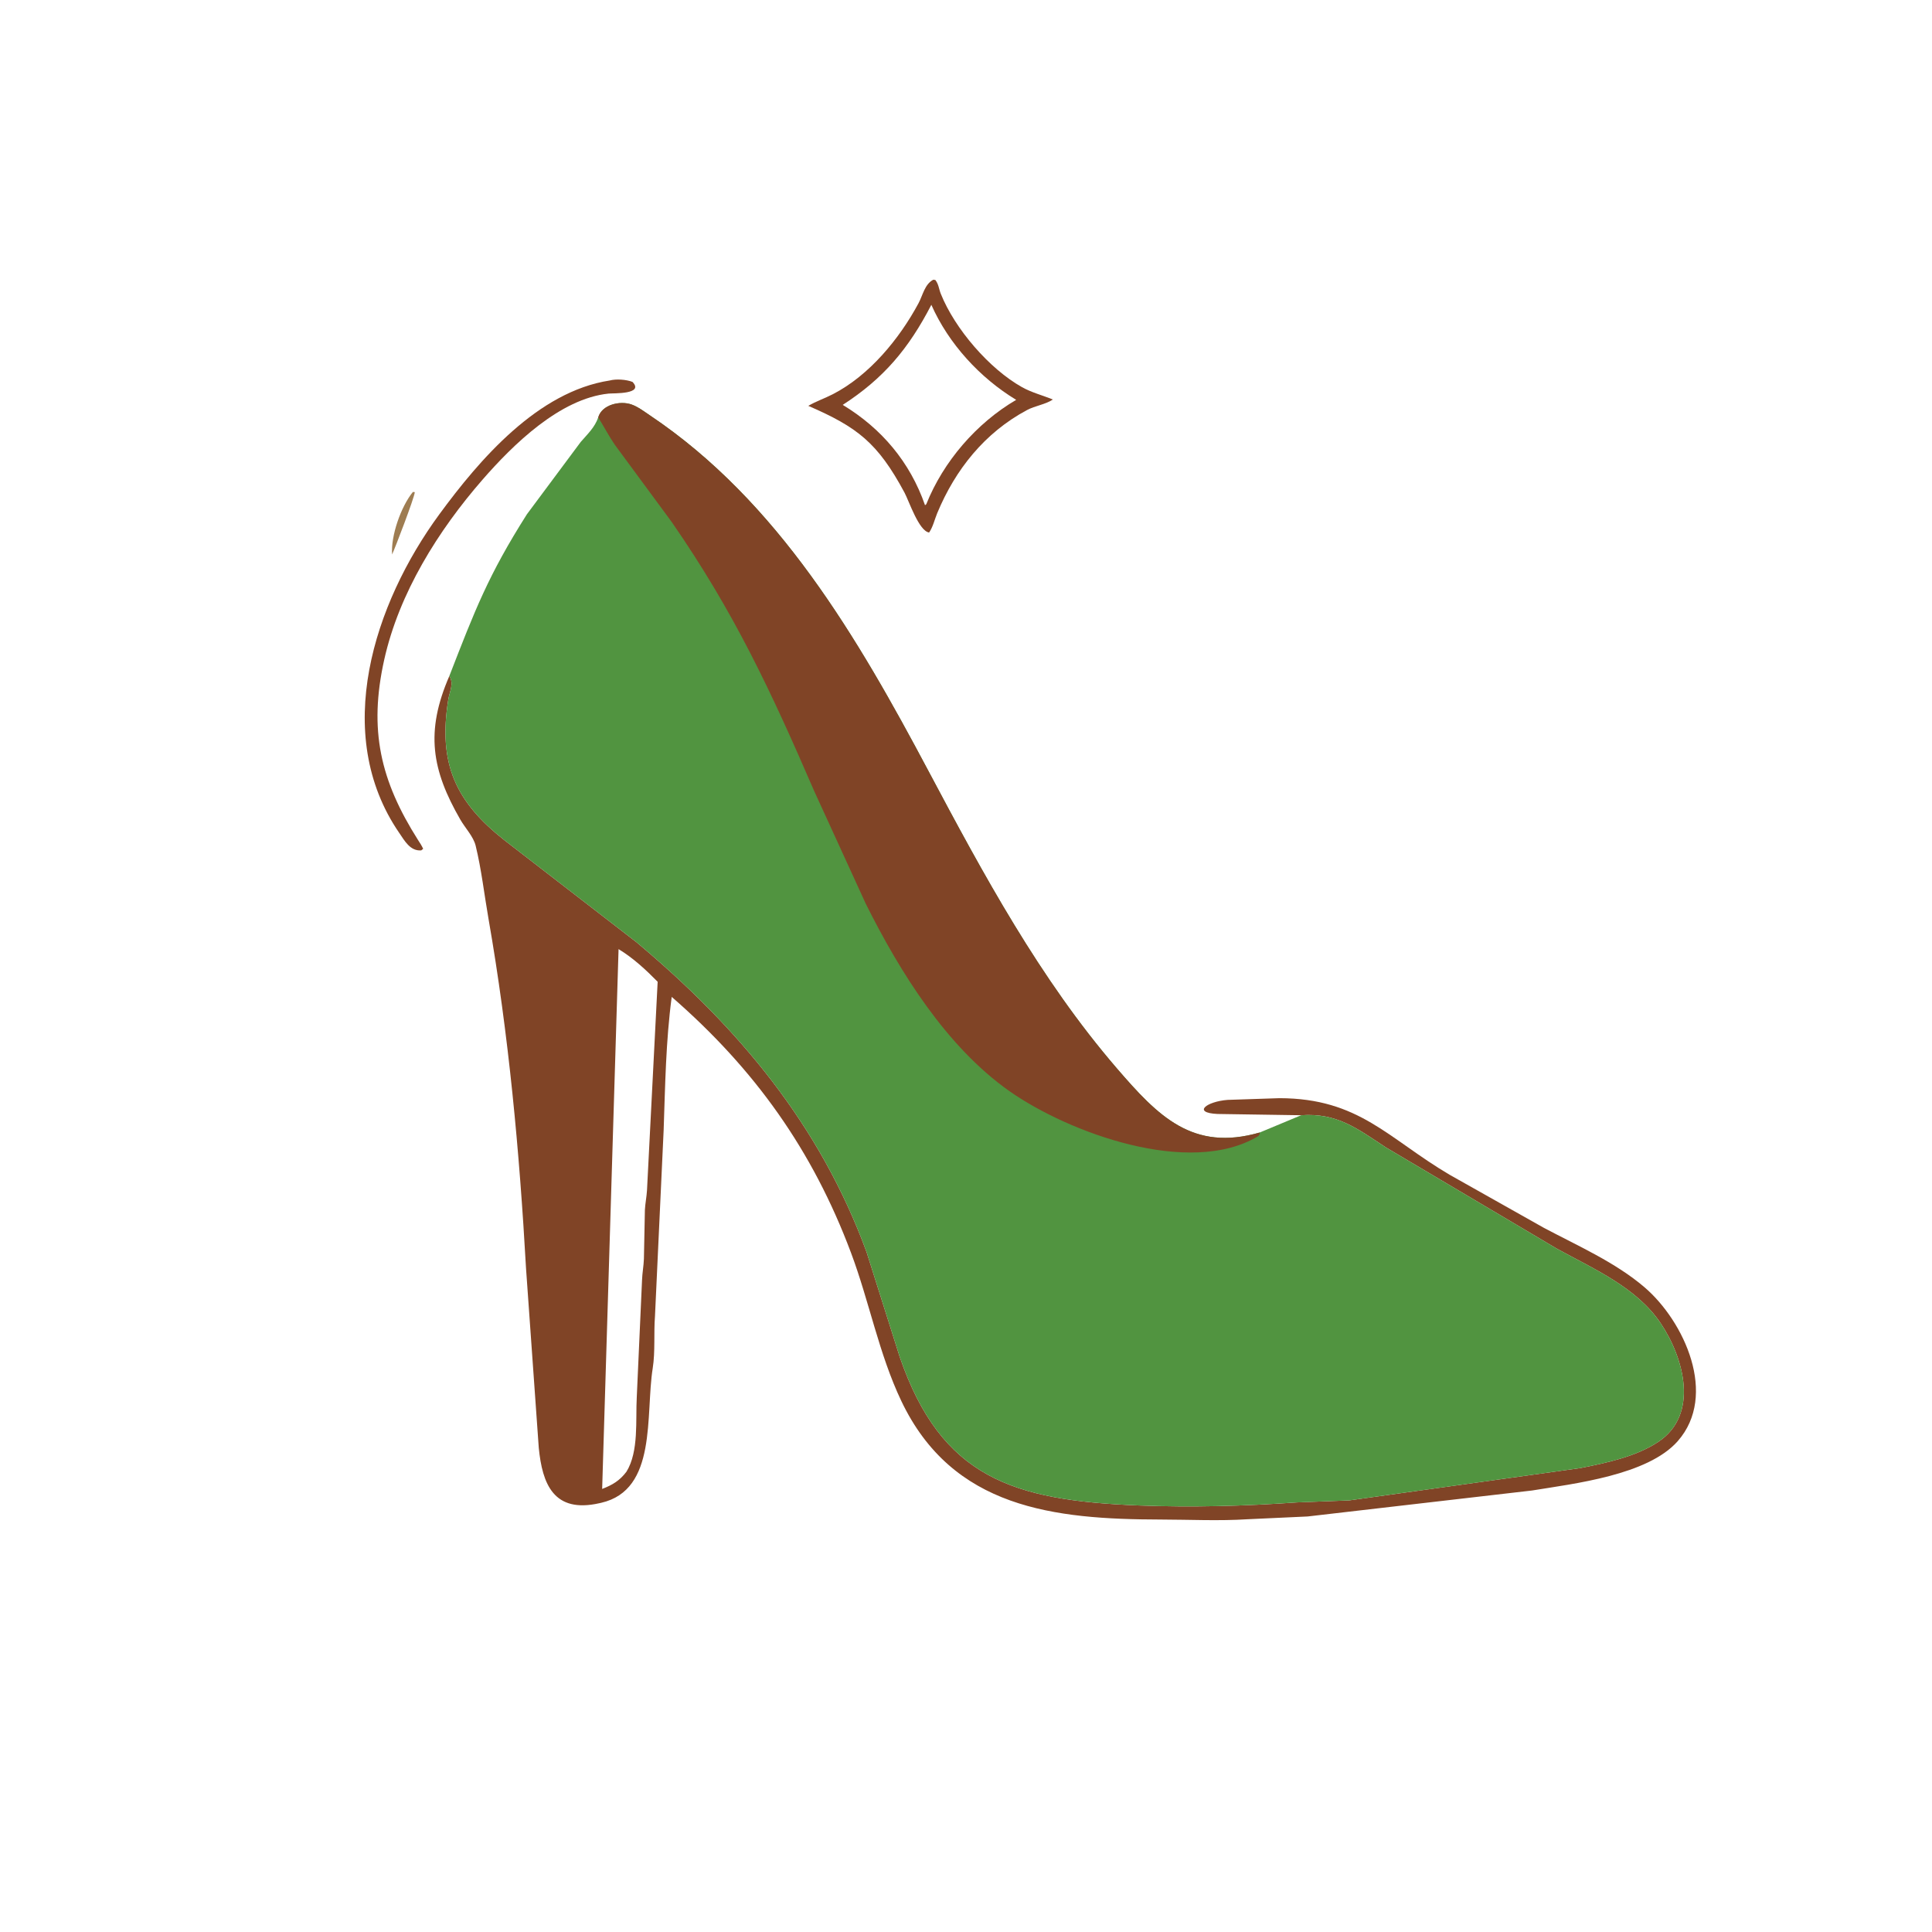 <svg version="1.1" xmlns="http://www.w3.org/2000/svg" style="display: block;" viewBox="0 0 2048 2048" width="640" height="640">
<path transform="translate(0,0)" fill="rgb(158,124,81)" d="M 437.681 521.5 L 439.722 521.688 C 439.036 528.297 418.672 581.278 415.658 587.75 C 414.142 567.986 425.129 536.798 437.681 521.5 z"/>
<path transform="translate(0,0)" fill="rgb(128,68,38)" d="M 646.364 403.33 C 653.169 401.484 664.027 402.293 670.5 404.855 C 683.102 418.145 650.359 416.693 645.24 417.213 C 593.492 422.474 543.7 471.531 511.575 508.382 C 464.456 562.431 423.032 628.671 407.303 699.269 C 390.685 773.858 403.242 827.564 443.168 890.498 C 445.186 893.548 447.068 896.461 448.584 899.795 L 446.5 901.449 C 434.835 902.309 429.035 891.439 423.133 882.829 C 351.172 777.846 396.37 639.754 465.671 545.251 C 508.415 486.963 570.12 415.069 646.364 403.33 z"/>
<path transform="translate(0,0)" fill="rgb(128,68,38)" d="M 989.341 296.5 L 991.5 296.8 C 995.047 301.292 995.227 306.267 997.28 311.404 C 1012.17 348.656 1048.81 391.035 1083.32 410.379 C 1093.76 416.229 1105.09 418.972 1116.08 423.517 C 1108.16 428.813 1097.25 430.078 1088.61 434.707 C 1043.84 458.683 1012.74 497.664 993.533 543.868 C 990.754 550.553 989.008 558.547 984.907 564.5 C 974.031 562.943 963.528 530.977 958.833 522.234 C 930.263 469.022 908.544 452.694 856.824 430.215 C 865.096 425.379 874.404 422.222 882.938 417.823 C 921.515 397.937 953.32 359.323 973.673 321.422 C 978.246 312.908 980.188 301.261 989.341 296.5 z M 987.266 323.117 C 963.233 369.611 936.661 401.169 893.333 429.189 C 934.506 454.1 964.694 489.875 980.566 535.558 L 981.89 534.5 C 999.993 489.239 1035.03 448.521 1077.2 423.871 C 1038.68 400.515 1005.49 364.281 987.266 323.117 z"/>
<path transform="translate(0,0)" fill="rgb(128,68,38)" d="M 476.303 716.629 C 481.502 724.497 476.565 733.021 475.17 741.755 C 464.296 809.82 483.165 850.033 534.651 890.618 L 674.323 998.5 C 783.163 1089.46 869.338 1192.72 918.621 1327.3 L 953.684 1438.18 C 997.726 1566.5 1073.79 1590.61 1206.94 1595.84 C 1263.33 1598.06 1318.87 1596.52 1375.17 1592.59 L 1430.22 1590.48 L 1675.08 1556.25 C 1702.7 1550.74 1733.75 1544.33 1757.61 1528.6 C 1801.54 1499.65 1785.03 1439.62 1760.61 1403.04 C 1735 1364.66 1689.6 1345.26 1650.58 1323.79 L 1469.21 1216.39 C 1438.3 1196.05 1417.23 1179.54 1379.27 1182.2 L 1290.49 1180.85 C 1263.53 1179.54 1278.94 1167.69 1301.21 1165.93 L 1356.2 1164.11 C 1440.69 1164.24 1471.28 1206.76 1536.7 1245.32 L 1636.58 1301.56 C 1672.26 1320.5 1712.51 1338.18 1743.34 1364.63 C 1785.45 1400.77 1821.29 1478.93 1778.5 1527.64 C 1746.72 1563.82 1668.56 1572.71 1624 1580 L 1386.06 1607.53 L 1322.65 1610.45 C 1292.38 1612.41 1260.61 1610.83 1230.23 1610.77 C 1117.26 1610.53 1009.65 1598.94 955.418 1485.08 C 931.683 1435.24 921.473 1379.65 902.102 1328 C 861.235 1219.03 800.203 1133.49 712.047 1056.75 C 705.774 1103.62 705.133 1150.8 703.49 1198 L 694.313 1395.04 C 692.888 1413.07 694.718 1432.65 691.908 1450.38 C 684.027 1500.13 696.983 1579.25 637.388 1593.01 L 635.5 1593.43 C 586.8 1604.51 574.862 1572.88 571.119 1534.78 L 557.638 1344.9 C 550.672 1220.7 539.255 1096.42 517.81 973.824 C 513.333 948.232 510.356 921.553 504.182 896.359 C 501.849 886.843 492.977 877.501 488.031 868.928 C 457.656 816.278 450.654 775.746 476.303 716.629 z M 655.702 1006.11 L 638.309 1578.34 C 649.221 1574.1 656.809 1569.66 664.054 1560.1 C 677.38 1538.56 673.628 1505.17 675.008 1480.9 L 680.585 1357 C 680.837 1349.49 682.287 1342.04 682.57 1334.5 L 683.616 1282.53 C 683.986 1275.59 685.415 1268.82 685.839 1261.87 L 697.139 1040.71 C 684.695 1028.04 671.076 1015.39 655.702 1006.11 z"/>
<path transform="translate(0,0)" fill="rgb(81,148,64)" d="M 634.134 442.496 C 638.017 428.911 657.183 424.48 669.434 428.767 C 676.245 431.15 683.11 436.396 689.057 440.385 C 825.009 531.569 909.161 676.125 984.048 817 C 1042.4 926.778 1102.21 1037.63 1183.72 1132.27 C 1227.67 1183.28 1264.21 1220.98 1335.36 1200.51 L 1379.27 1182.2 C 1417.23 1179.54 1438.3 1196.05 1469.21 1216.39 L 1650.58 1323.79 C 1689.6 1345.26 1735 1364.66 1760.61 1403.04 C 1785.03 1439.62 1801.54 1499.65 1757.61 1528.6 C 1733.75 1544.33 1702.7 1550.74 1675.08 1556.25 L 1430.22 1590.48 L 1375.17 1592.59 C 1318.87 1596.52 1263.33 1598.06 1206.94 1595.84 C 1073.79 1590.61 997.726 1566.5 953.684 1438.18 L 918.621 1327.3 C 869.338 1192.72 783.163 1089.46 674.323 998.5 L 534.651 890.618 C 483.165 850.033 464.296 809.82 475.17 741.755 C 476.565 733.021 481.502 724.497 476.303 716.629 C 503.395 646.883 517.554 609.762 558.524 545.169 L 615.546 468.537 C 622.732 460.177 630.461 453.155 634.134 442.496 z"/>
<path transform="translate(0,0)" fill="rgb(128,68,38)" d="M 634.134 442.496 C 638.017 428.911 657.183 424.48 669.434 428.767 C 676.245 431.15 683.11 436.396 689.057 440.385 C 825.009 531.569 909.161 676.125 984.048 817 C 1042.4 926.778 1102.21 1037.63 1183.72 1132.27 C 1227.67 1183.28 1264.21 1220.98 1335.36 1200.51 L 1335.21 1202.47 C 1334.17 1203.98 1334.48 1203.93 1333.22 1204.68 C 1260.65 1247.77 1132.74 1200.7 1070.18 1156.74 C 1003.23 1109.7 953.825 1030.24 917.785 958.055 L 863.049 838.49 C 817.226 732.629 778.27 648.897 711.806 553 L 651.81 471.579 C 645.352 462.216 640.187 452.103 634.134 442.496 z"/>
</svg>